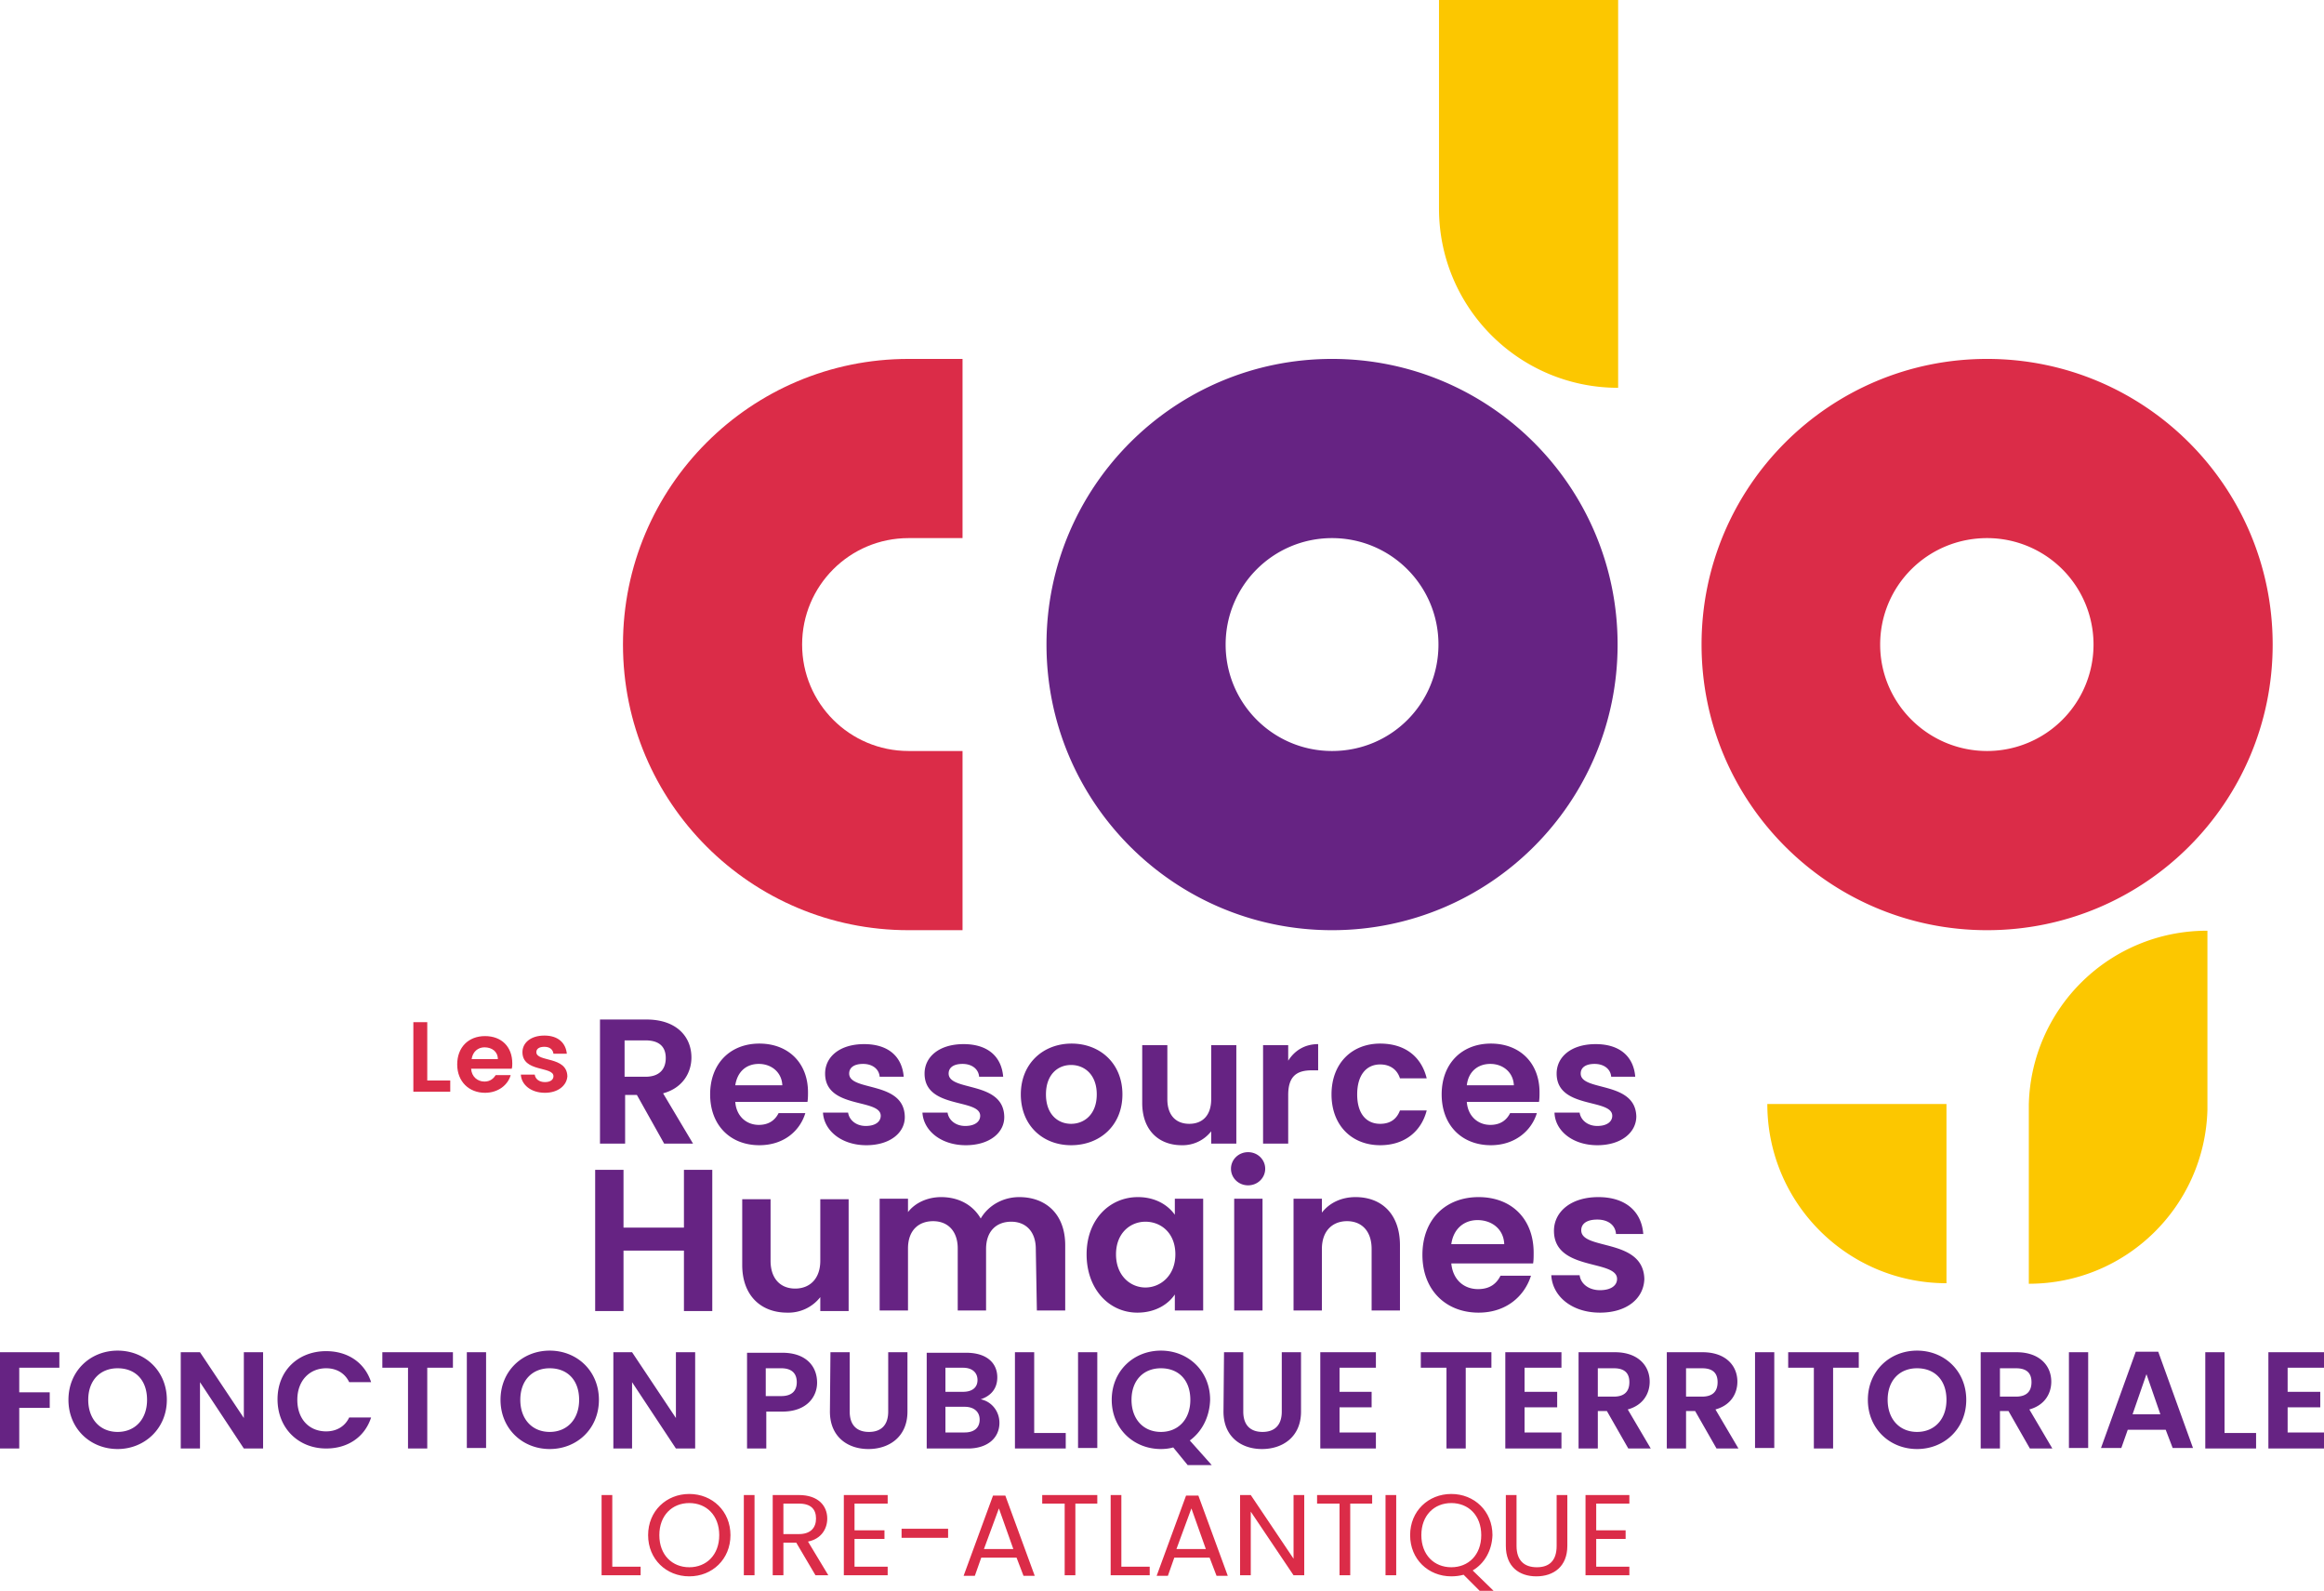 <?xml version="1.0" encoding="utf-8"?><svg xmlns="http://www.w3.org/2000/svg" viewBox="0 0 434.6 297.4" xml:space="preserve"><path fill="#DB2C48" d="M114.5 279.5v13.4h5.3v1.6h-7.3v-15zM128.9 293c3.2 0 5.6-2.3 5.6-6s-2.4-6-5.6-6-5.6 2.3-5.6 6 2.4 6 5.6 6m0 1.7c-4.3 0-7.7-3.2-7.7-7.7s3.4-7.7 7.7-7.7c4.3 0 7.7 3.2 7.7 7.7s-3.4 7.7-7.7 7.7M139.1 279.5h2v15h-2zM149.4 281.1h-2.9v5.7h2.9c2.2 0 3.2-1.2 3.2-2.9s-.9-2.8-3.2-2.8m0-1.6c3.6 0 5.3 2 5.3 4.4 0 1.9-1.1 3.8-3.6 4.3l3.8 6.3h-2.4l-3.6-6.1h-2.4v6.1h-2v-15h4.9zM166 281.1h-6.2v5h5.6v1.6h-5.6v5.2h6.2v1.6h-8.2v-15h8.2zM168.6 285.8h8.7v1.7h-8.7zM186.8 282l-2.8 7.6h5.5l-2.7-7.6zm3.3 9.2h-6.6l-1.2 3.4h-2.1l5.5-15h2.3l5.5 15h-2.1l-1.3-3.4zM194.9 279.5h10.3v1.6h-4.1v13.4h-2v-13.4h-4.2zM209.7 279.5v13.4h5.3v1.6h-7.3v-15zM222.8 282l-2.8 7.6h5.5l-2.7-7.6zm3.4 9.2h-6.6l-1.2 3.4h-2.1l5.5-15h2.3l5.5 15h-2.1l-1.3-3.4zM243.9 279.5v15h-2l-8-11.9v11.9h-2v-15h2l8 11.9v-11.9zM246.3 279.5h10.3v1.6h-4.1v13.4h-2v-13.4h-4.2zM259.1 279.5h2v15h-2zM271.4 293c3.2 0 5.6-2.3 5.6-6s-2.4-6-5.6-6-5.6 2.3-5.6 6 2.4 6 5.6 6m4 .6 3.9 3.8h-2.6l-3-3c-.7.2-1.5.3-2.3.3-4.3 0-7.7-3.2-7.7-7.7s3.4-7.7 7.7-7.7 7.7 3.2 7.7 7.7c-.1 2.9-1.5 5.3-3.7 6.6M281.6 279.5h2v9.5c0 2.8 1.5 4 3.8 4s3.7-1.2 3.7-4v-9.5h2v9.5c0 3.9-2.6 5.7-5.8 5.7s-5.7-1.8-5.7-5.7v-9.5zM304.7 281.1h-6.2v5h5.5v1.6h-5.5v5.2h6.2v1.6h-8.2v-15h8.2z"/><path fill="#662383" d="M120.7 194.5h-3.9v6.8h3.9c2.6 0 3.8-1.4 3.8-3.5s-1.2-3.3-3.8-3.3m.2-3.9c5.6 0 8.4 3.2 8.4 7.1 0 2.8-1.6 5.7-5.3 6.7l5.6 9.4h-5.4l-5.1-9.1h-2.2v9.1h-4.7v-23.2h8.7zM137.5 202.9h8.8c-.1-2.4-2-4-4.4-4-2.3 0-4 1.4-4.4 4m4.5 11.2c-5.4 0-9.2-3.7-9.2-9.5s3.8-9.5 9.2-9.5 9.1 3.6 9.1 9.1c0 .6 0 1.2-.1 1.8h-13.5c.2 2.7 2.1 4.3 4.4 4.3 2 0 3.1-1 3.7-2.2h5c-1 3.3-4 6-8.6 6M162 214.1c-4.6 0-7.9-2.7-8.1-6.1h4.7c.2 1.4 1.5 2.5 3.3 2.5s2.8-.8 2.8-1.9c0-3.3-10.4-1.2-10.4-7.9 0-3.1 2.7-5.5 7.3-5.5s7.1 2.4 7.4 6.1h-4.5c-.1-1.4-1.3-2.4-3.1-2.4-1.7 0-2.6.7-2.6 1.8 0 3.4 10.2 1.3 10.4 8 .1 3-2.7 5.4-7.2 5.4M180.6 214.1c-4.6 0-7.9-2.7-8.1-6.1h4.7c.2 1.4 1.5 2.5 3.3 2.5s2.8-.8 2.8-1.9c0-3.3-10.4-1.2-10.4-7.9 0-3.1 2.7-5.5 7.3-5.5s7.1 2.4 7.4 6.1h-4.5c-.1-1.4-1.3-2.4-3.1-2.4-1.7 0-2.6.7-2.6 1.8 0 3.4 10.2 1.3 10.4 8 .1 3-2.7 5.4-7.2 5.4M200.3 210.1c2.5 0 4.8-1.8 4.8-5.5s-2.3-5.5-4.8-5.5-4.7 1.8-4.7 5.5 2.2 5.5 4.7 5.5m0 4c-5.3 0-9.4-3.7-9.4-9.5s4.2-9.5 9.5-9.5 9.5 3.7 9.5 9.5-4.2 9.5-9.6 9.5M231.2 213.8h-4.7v-2.3a6.79 6.79 0 0 1-5.5 2.6c-4.3 0-7.4-2.8-7.4-7.9v-10.8h4.7v10.1c0 3 1.6 4.6 4.1 4.6s4.1-1.6 4.1-4.6v-10.1h4.7v18.4zM240.9 213.8h-4.7v-18.4h4.7v2.9c1.2-1.9 3.1-3.1 5.6-3.1v4.9h-1.2c-2.8 0-4.4 1.1-4.4 4.6v9.1zM258.1 195.1c4.6 0 7.7 2.4 8.7 6.5h-5c-.5-1.6-1.8-2.6-3.7-2.6-2.6 0-4.3 2-4.3 5.6s1.7 5.5 4.3 5.5c1.9 0 3.1-.9 3.7-2.5h5c-1 3.9-4.1 6.5-8.7 6.5-5.3 0-9.1-3.7-9.1-9.5s3.8-9.5 9.1-9.5M274.3 202.9h8.8c-.1-2.4-2-4-4.4-4-2.3 0-4.1 1.4-4.4 4m4.5 11.2c-5.4 0-9.2-3.7-9.2-9.5s3.8-9.5 9.2-9.5 9.1 3.6 9.1 9.1c0 .6 0 1.2-.1 1.8h-13.5c.2 2.7 2.1 4.3 4.4 4.3 2 0 3.1-1 3.7-2.2h5c-1 3.3-4.1 6-8.6 6M298.7 214.1c-4.6 0-7.9-2.7-8-6.1h4.7c.2 1.4 1.5 2.5 3.3 2.5s2.8-.8 2.8-1.9c0-3.3-10.4-1.2-10.4-7.9 0-3.1 2.7-5.5 7.3-5.5s7.1 2.4 7.4 6.1h-4.5c-.1-1.4-1.3-2.4-3.1-2.4-1.7 0-2.6.7-2.6 1.8 0 3.4 10.2 1.3 10.4 8 0 3-2.8 5.4-7.3 5.4"/><path fill="#DB2C48" d="M79.9 191.1V202h4.3v2.1h-6.9v-13zM88.2 198h4.9c0-1.4-1.1-2.2-2.5-2.2-1.2 0-2.2.8-2.4 2.2m2.5 6.3c-3 0-5.2-2.1-5.2-5.3s2.1-5.3 5.2-5.3 5.1 2 5.1 5.1c0 .3 0 .7-.1 1h-7.6c.1 1.5 1.2 2.4 2.5 2.4 1.1 0 1.7-.6 2.1-1.2h2.8c-.5 1.8-2.3 3.3-4.8 3.3M101.9 204.3c-2.6 0-4.4-1.5-4.5-3.4h2.6c.1.8.8 1.4 1.9 1.4s1.6-.5 1.6-1.1c0-1.9-5.8-.7-5.8-4.5 0-1.7 1.5-3.1 4.1-3.1s4 1.4 4.2 3.4h-2.5c-.1-.8-.7-1.3-1.7-1.3s-1.5.4-1.5 1c0 1.9 5.7.7 5.8 4.5-.1 1.7-1.7 3.1-4.2 3.1"/><path fill="#662383" d="M127.9 233.8h-11.3v11.3h-5.3v-26.4h5.3v10.8h11.3v-10.8h5.3v26.4h-5.3zM158.7 245.1h-5.3v-2.6a7.56 7.56 0 0 1-6.2 2.9c-4.9 0-8.4-3.2-8.4-8.9v-12.3h5.3v11.5c0 3.4 1.9 5.2 4.6 5.2s4.7-1.8 4.7-5.2v-11.5h5.3v20.9zM193.7 233.5c0-3.3-1.9-5.1-4.6-5.1s-4.7 1.7-4.7 5.1V245h-5.3v-11.6c0-3.3-1.9-5.1-4.6-5.1s-4.7 1.7-4.7 5.1V245h-5.3v-20.9h5.3v2.5c1.3-1.7 3.6-2.8 6.2-2.8 3.2 0 5.9 1.4 7.4 4 1.4-2.4 4.1-4 7.2-4 5 0 8.6 3.2 8.6 9V245h-5.3l-.2-11.5zM214.2 228.4c-2.8 0-5.5 2.1-5.5 6.1s2.7 6.2 5.5 6.2 5.6-2.2 5.6-6.2-2.7-6.1-5.6-6.1m-1.4-4.6c3.4 0 5.7 1.6 6.9 3.3v-3h5.3V245h-5.3v-3c-1.2 1.8-3.6 3.4-7 3.4-5.3 0-9.5-4.4-9.5-10.9s4.3-10.7 9.6-10.7M230.8 224.1h5.3V245h-5.3v-20.9zm-.6-5.6c0-1.7 1.4-3.1 3.2-3.1s3.2 1.4 3.2 3.1-1.4 3.1-3.2 3.1-3.2-1.4-3.2-3.1M256.5 233.5c0-3.4-1.9-5.2-4.6-5.2s-4.7 1.8-4.7 5.2V245h-5.3v-20.9h5.3v2.6c1.4-1.8 3.6-2.9 6.3-2.9 4.9 0 8.3 3.2 8.3 9V245h-5.3v-11.5zM271.4 232.6h9.9c-.1-2.8-2.3-4.5-5-4.5-2.5 0-4.5 1.6-4.9 4.5m5.1 12.8c-6.1 0-10.5-4.2-10.5-10.8s4.3-10.8 10.5-10.8 10.3 4.1 10.3 10.4c0 .7 0 1.4-.1 2h-15.3c.3 3.1 2.4 4.8 5 4.8 2.3 0 3.5-1.1 4.2-2.5h5.7c-1.2 3.8-4.6 6.9-9.8 6.9M299.2 245.4c-5.3 0-8.9-3.1-9.1-7h5.3c.2 1.6 1.7 2.8 3.8 2.8s3.2-.9 3.2-2.1c0-3.7-11.8-1.4-11.8-9 0-3.5 3.1-6.3 8.3-6.3s8.1 2.8 8.4 6.9h-5.1c-.1-1.6-1.4-2.7-3.5-2.7-2 0-3 .8-3 2 0 3.8 11.6 1.4 11.8 9.1-.1 3.6-3.2 6.3-8.3 6.3M0 252.8h11.1v2.9H3.6v4.6h5.7v2.9H3.6v7.6H0zM22 267.7c3.2 0 5.5-2.3 5.5-6s-2.2-5.9-5.5-5.9-5.5 2.3-5.5 5.9 2.2 6 5.5 6m0 3.2c-5.1 0-9.2-3.8-9.2-9.2s4.1-9.2 9.2-9.2 9.2 3.8 9.2 9.2-4.2 9.2-9.2 9.2M49.2 252.8v18h-3.6l-8.2-12.4v12.4h-3.6v-18h3.6l8.2 12.3v-12.3zM61 252.6c4 0 7.2 2.1 8.4 5.8h-4.1c-.8-1.7-2.4-2.6-4.3-2.6-3.1 0-5.4 2.3-5.4 5.9s2.2 5.9 5.4 5.9c1.9 0 3.5-.9 4.3-2.6h4.1c-1.2 3.7-4.4 5.8-8.4 5.8-5.2 0-9.1-3.8-9.1-9.2s3.9-9 9.1-9M71.5 252.8h13.2v2.9h-4.8v15.1h-3.6v-15.1h-4.8zM87.3 252.8h3.6v17.9h-3.6zM102.8 267.7c3.2 0 5.5-2.3 5.5-6s-2.2-5.9-5.5-5.9-5.5 2.3-5.5 5.9 2.2 6 5.5 6m0 3.2c-5.1 0-9.2-3.8-9.2-9.2s4.1-9.2 9.2-9.2 9.2 3.8 9.2 9.2-4.1 9.2-9.2 9.2M130 252.8v18h-3.6l-8.2-12.4v12.4h-3.5v-18h3.5l8.2 12.3v-12.3zM146.1 261c2 0 2.9-1 2.9-2.6s-.9-2.6-2.9-2.6h-2.9v5.2h2.9zm.2 2.9h-3v6.9h-3.6v-17.9h6.6c4.3 0 6.5 2.4 6.5 5.6 0 2.6-1.9 5.4-6.5 5.4M155.3 252.8h3.6v11.1c0 2.5 1.3 3.8 3.6 3.8s3.6-1.3 3.6-3.8v-11.1h3.6v11.1c0 4.7-3.4 7-7.3 7s-7.2-2.3-7.2-7l.1-11.1zM180.4 263h-3.6v4.8h3.6c1.8 0 2.8-.9 2.8-2.4s-1.1-2.4-2.8-2.4m-.3-7.3h-3.3v4.5h3.3c1.7 0 2.7-.8 2.7-2.2s-1-2.3-2.7-2.3m.9 15.1h-7.7v-17.9h7.4c3.8 0 5.8 1.9 5.8 4.6 0 2.2-1.3 3.5-3.1 4.1 2 .4 3.5 2.2 3.5 4.4 0 2.8-2.2 4.8-5.9 4.8M193.4 252.8v15.1h5.9v2.9h-9.5v-18zM201.6 252.8h3.6v17.9h-3.6zM217.1 267.7c3.2 0 5.5-2.3 5.5-6s-2.2-5.9-5.5-5.9-5.5 2.3-5.5 5.9 2.2 6 5.5 6m5.4 1.6 4.1 4.6h-4.5l-2.7-3.3c-.7.2-1.5.3-2.3.3-5.1 0-9.2-3.8-9.2-9.2s4.1-9.2 9.2-9.2 9.2 3.8 9.2 9.2c-.1 3.3-1.6 6-3.8 7.6M228.9 252.8h3.6v11.1c0 2.5 1.3 3.8 3.6 3.8s3.6-1.3 3.6-3.8v-11.1h3.6v11.1c0 4.7-3.4 7-7.3 7s-7.2-2.3-7.2-7l.1-11.1zM257.3 255.7h-6.8v4.5h6v2.9h-6v4.7h6.8v3h-10.4v-18h10.4zM265.7 252.8h13.2v2.9h-4.8v15.1h-3.6v-15.1h-4.8zM292 255.7h-6.9v4.5h6.1v2.9h-6.1v4.7h6.9v3h-10.5v-18H292zM301.8 255.8h-3v5.3h3c2 0 2.9-1 2.9-2.7s-.9-2.6-2.9-2.6m.2-3c4.3 0 6.5 2.5 6.5 5.5 0 2.2-1.2 4.4-4.1 5.2l4.3 7.3h-4.2l-4-7h-1.7v7h-3.6v-18h6.8zM318.3 255.8h-3v5.3h3c2 0 2.9-1 2.9-2.7s-.9-2.6-2.9-2.6m.1-3c4.3 0 6.5 2.5 6.5 5.5 0 2.2-1.2 4.4-4.1 5.2l4.3 7.3H321l-4-7h-1.7v7h-3.6v-18h6.7zM328.2 252.8h3.6v17.9h-3.6zM334.4 252.8h13.2v2.9h-4.8v15.1h-3.6v-15.1h-4.8zM358.5 267.7c3.2 0 5.5-2.3 5.5-6s-2.2-5.9-5.5-5.9-5.5 2.3-5.5 5.9 2.2 6 5.5 6m0 3.2c-5.1 0-9.2-3.8-9.2-9.2s4.1-9.2 9.2-9.2 9.2 3.8 9.2 9.2-4.1 9.2-9.2 9.2M377 255.8h-3v5.3h3c2 0 2.9-1 2.9-2.7s-.9-2.6-2.9-2.6m.1-3c4.3 0 6.5 2.5 6.5 5.5 0 2.2-1.2 4.4-4.1 5.2l4.3 7.3h-4.2l-4-7H374v7h-3.6v-18h6.7zM386.9 252.8h3.6v17.9h-3.6zM401.4 256.9l-2.6 7.5h5.2l-2.6-7.5zm3.6 10.4h-7.1l-1.2 3.4h-3.8l6.5-18h4.2l6.5 18h-3.8l-1.3-3.4zM416 252.8v15.1h5.9v2.9h-9.5v-18zM434.6 255.7h-6.8v4.5h6.1v2.9h-6.1v4.7h6.8v3h-10.4v-18h10.4zM249.1 140.4c-11 0-19.9-8.9-19.9-19.9s8.9-19.9 19.9-19.9 19.9 8.9 19.9 19.9-8.8 19.9-19.9 19.9m0-73.3c-29.5 0-53.4 23.9-53.4 53.4s23.9 53.4 53.4 53.4 53.4-23.9 53.4-53.4-23.9-53.4-53.4-53.4"/><path fill="#DB2C48" d="M169.9 100.6H180V67.1h-10.1c-29.5 0-53.4 23.9-53.4 53.4s23.9 53.4 53.4 53.4H180v-33.5h-10.1c-11 0-19.9-8.9-19.9-19.9s8.9-19.9 19.9-19.9"/><path fill="#FCC700" d="M379.4 206.5V240c18.2 0 32.9-14.5 33.4-32.5V174a33.28 33.28 0 0 0-33.4 32.5M302.6 39V0h-33.5v39c0 18.5 15 33.5 33.5 33.5V39zM364 239.9c-18.5 0-33.5-15-33.5-33.5H364v33.5z"/><path fill="#DB2C48" d="M371.6 140.4c-11 0-20-8.9-20-19.9s8.9-19.9 20-19.9a19.9 19.9 0 1 1 0 39.8m0-73.3c-29.5 0-53.4 23.9-53.4 53.4s23.9 53.4 53.4 53.4S425 150 425 120.5s-23.9-53.4-53.4-53.4"/></svg>